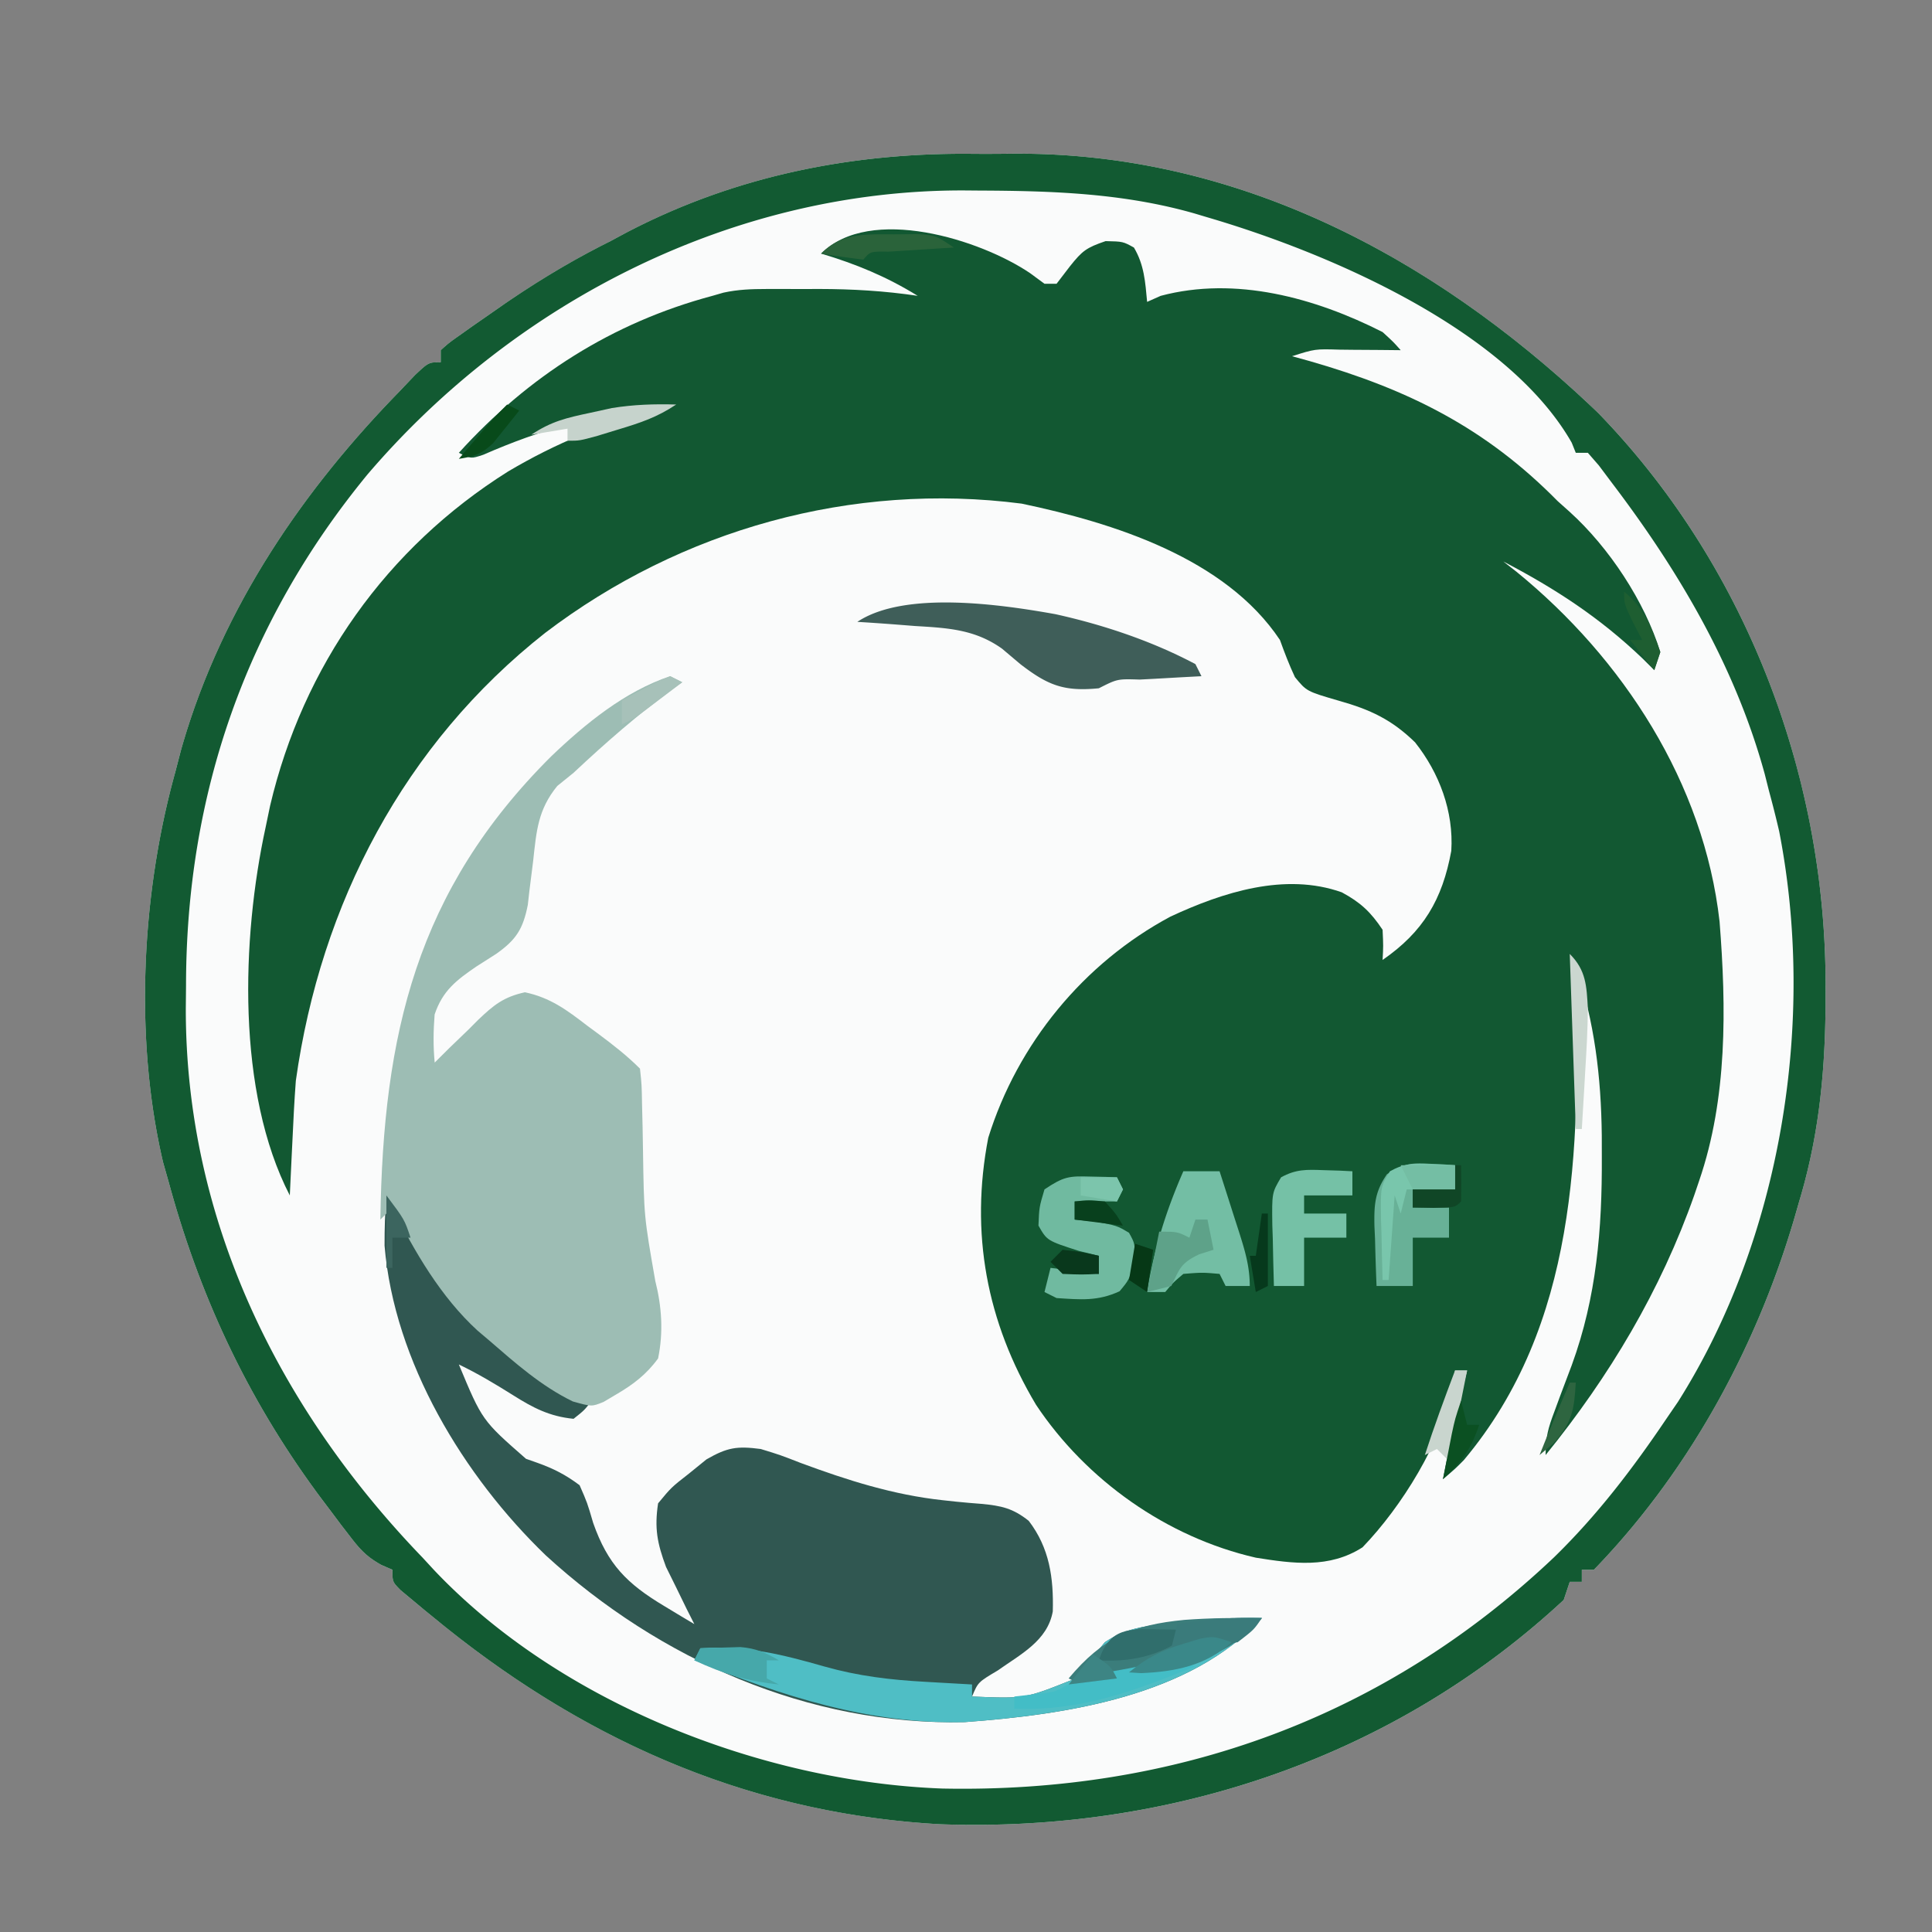 <svg data-type="ugc" xmlns="http://www.w3.org/2000/svg" width="320" height="320" data-bbox="24.023 25.454 278.352 276.801">
    <rect width="100%" height="100%" fill="#808080" stroke="none"/>
    <g>
        <path d="M161.052 25.479c2.448.021 4.894 0 7.342-.025 37.317-.067 69.919 17.645 96.356 42.984 24.511 25.272 37.727 60.21 37.625 95.125l-.002 2.13c-.04 11.519-1.043 22.246-4.373 33.307l-.65 2.269C291.057 222.975 279.802 243.68 264 260h-2v2h-2l-1 3c-28.158 26.167-65.295 38.517-103.277 37.153-31.516-1.763-58.789-13.8-83.098-33.59l-2.294-1.866c-.694-.58-1.389-1.158-2.105-1.755l-1.888-1.572C65 262 65 262 65 260l-1.818-.788c-2.35-1.304-3.472-2.481-5.1-4.598l-1.6-2.071-1.67-2.23-1.738-2.306C41.252 232.092 33.227 215.13 28 196l-.977-3.445C22.21 172.087 23.42 148.144 29 128l.945-3.64C36.395 101.485 49.6 81.84 66 65l2.734-2.875C71 60 71 60 73 60v-2c1.386-1.233 1.386-1.233 3.332-2.609.71-.504 1.421-1.01 2.154-1.529l2.326-1.612 2.356-1.644C88.914 46.642 94.748 43.116 101 40l2.398-1.289c17.97-9.479 37.47-13.441 57.654-13.232" fill="#FAFBFB"></path>
        <path d="M170.625 45.25 173 47h2l2.25-2.937c2.015-2.516 2.668-3.035 5.875-4.126C186 40 186 40 187.813 41c1.713 2.886 1.875 5.697 2.187 9l2.25-1c12.376-3.3 25.557.32 36.75 6 1.781 1.625 1.781 1.625 3 3l-3.43-.035-4.445-.028-2.262-.025c-4.061-.119-4.061-.119-7.863 1.088l2.938.813C233.27 64.506 246.037 70.852 258 83l2.012 1.8c6.504 5.891 12.395 14.806 14.988 23.2l-1 3-1.914-1.906C265.004 102.318 257.669 97.53 249 93l2.176 1.7c17.637 14.367 31.055 34.99 33.638 57.938 1.125 14.29 1.308 29.254-3.377 42.924l-.793 2.339C275.078 213.734 266.564 227.996 256 241c0-2.962.428-4.49 1.46-7.21l.93-2.528q.964-2.581 1.946-5.157c4.115-11.264 5.032-22.558 4.976-34.48l-.006-3.555c-.113-9.798-1.2-18.75-4.306-28.07l.063 2.82c.539 27.573.242 56.57-18.618 79.032-1.382 1.398-1.382 1.398-3.445 3.148 1.166-6.05 2.453-12.035 4-18h-2l-.281 2.547c-1.94 9.316-8.503 19.95-15.043 26.738-5.507 3.53-11.453 2.705-17.676 1.715-14.73-3.37-28.087-12.834-36.398-25.32-8.198-13.717-10.961-28.496-7.915-44.23 4.85-15.58 15.8-28.94 30.188-36.637 8.647-4.021 18.96-7.355 28.371-4.016 3.112 1.682 4.785 3.25 6.754 6.203.125 2.688.125 2.688 0 5 6.741-4.658 9.902-10.003 11.379-18.07.41-6.53-1.977-12.898-6.004-17.98-3.89-3.785-7.418-5.42-12.625-6.888-5.332-1.554-5.332-1.554-7.266-3.906-.95-2.023-1.726-4.054-2.484-6.156-9.058-13.587-27.586-19.391-42.77-22.582-28.08-3.633-56.407 4.272-78.917 21.394C66.943 123.206 53.11 149.69 49 179c-.25 3.29-.411 6.58-.562 9.875l-.131 2.664Q48.149 194.77 48 198c-8.836-17.114-8.007-42.578-4-61l.742-3.562c5.444-23.124 19.272-42.7 39.436-55.36C92 73.452 100.138 70.017 109 68c-10.532.58-19.335 3.12-28.969 7.328C78 76 78 76 76 75c11.49-12.682 25.423-21.574 42-26l1.836-.53c2.42-.525 4.61-.6 7.086-.603l2.86-.004 2.968.012 2.922-.012c5.537.008 10.851.32 16.328 1.137-5.168-3.189-10.187-5.26-16-7 8.11-8.11 26.412-2.318 34.625 3.25" fill="#125832"></path>
        <path d="M161.052 25.479c2.448.021 4.894 0 7.342-.025 37.317-.067 69.919 17.645 96.356 42.984 24.511 25.272 37.727 60.21 37.625 95.125l-.002 2.13c-.04 11.519-1.043 22.246-4.373 33.307l-.65 2.269C291.057 222.975 279.802 243.68 264 260h-2v2h-2l-1 3c-28.158 26.167-65.295 38.517-103.277 37.153-31.516-1.763-58.789-13.8-83.098-33.59l-2.294-1.866c-.694-.58-1.389-1.158-2.105-1.755l-1.888-1.572C65 262 65 262 65 260l-1.818-.788c-2.35-1.304-3.472-2.481-5.1-4.598l-1.6-2.071-1.67-2.23-1.738-2.306C41.252 232.092 33.227 215.13 28 196l-.977-3.445C22.21 172.087 23.42 148.144 29 128l.945-3.64C36.395 101.485 49.6 81.84 66 65l2.734-2.875C71 60 71 60 73 60v-2c1.386-1.233 1.386-1.233 3.332-2.609.71-.504 1.421-1.01 2.154-1.529l2.326-1.612 2.356-1.644C88.914 46.642 94.748 43.116 101 40l2.398-1.289c17.97-9.479 37.47-13.441 57.654-13.232M60.902 78.543c-20.2 24.56-30.073 53.096-30.09 84.707l-.037 3.739C30.72 201.959 46.107 233.219 70 258l1.863 2.02c20.857 22.052 54.381 35.107 84.203 36.219 38.483.777 73.236-11.665 101.345-38.314 7.146-6.964 13.017-14.667 18.589-22.925.635-.928 1.27-1.856 1.926-2.812 17.143-27.114 22.893-63.078 16.761-94.5A179 179 0 0 0 293 131l-.692-2.746C287.454 110.474 278.058 94.558 267 80l-2.172-2.898L263 75h-2l-.676-1.68C249.563 54.466 219.827 41.8 200 36l-2.138-.641c-11.77-3.366-23.52-3.748-35.675-3.796l-2.24-.019c-38.076-.204-74.431 18.203-99.045 47" fill="#125A32"></path>
        <path d="M64 198c2.157 2.762 3.921 5.567 5.625 8.625C76.006 217.313 85.741 228.452 98 232c-1.187 1.563-1.187 1.563-3 3-3.98-.393-6.714-1.82-10.062-3.937-2.93-1.837-5.818-3.571-8.938-5.063 3.863 9.27 3.863 9.27 11.125 15.625l1.883.664c2.682.957 4.705 1.99 6.992 3.711 1.266 2.89 1.266 2.89 2.25 6.25 2.423 6.885 5.584 10.055 11.75 13.75l2.781 1.68L115 269l-1.312-2.598-1.688-3.464-1.687-3.41c-1.457-3.914-1.935-6.395-1.313-10.528 2.195-2.652 2.195-2.652 5.125-4.937l2.883-2.34c3.462-1.993 5.062-2.237 8.992-1.723 3.227.988 3.227.988 6.625 2.313 7.736 2.864 15.31 5.282 23.54 6.171l2.175.236q2.112.213 4.23.37c3.306.315 5.192.721 7.82 2.808 3.446 4.5 4.133 9.457 3.985 14.997-.87 4.888-5.358 7.113-9.125 9.793-3.256 1.933-3.256 1.933-4.25 4.312 8.734.363 8.734.363 16.605-2.777 1.925-1.997 3.649-4.072 5.395-6.223 3.552-2.368 6.621-2.665 10.75-3.125l2.094-.262c4.415-.523 8.711-.694 13.156-.613-11.868 12.98-32.423 15.992-49.21 17.238-25.838.606-50.568-10.382-69.388-27.617-13.596-13.104-25.112-32.039-26.707-51.3-.006-2.796.068-5.537.305-8.321" fill="#305751"></path>
        <path d="m111 112 2 1-1.398.996C105.718 118.286 100.309 123.02 95 128l-2.695 2.18c-3.203 3.92-3.456 7.453-3.993 12.382q-.309 2.535-.636 5.067l-.253 2.252c-.79 3.96-1.891 5.742-5.208 8.092l-3.278 2.09c-3.32 2.262-5.632 4.024-6.949 7.968-.213 2.72-.252 5.257.012 7.969l2.414-2.406 3.211-3.094 1.582-1.59c2.586-2.458 4.199-3.78 7.738-4.558 4.216.895 6.928 2.926 10.305 5.523l1.89 1.395c2.423 1.8 4.723 3.593 6.86 5.73.287 2.655.287 2.655.344 6.004l.09 3.685.066 3.874c.165 10.893.165 10.893 2.033 21.584 1.082 4.291 1.36 8.515.467 12.853-1.947 2.677-4.157 4.342-7 6l-2.04 1.207C98 233 98 233 94.876 232.125 89.667 229.599 85.348 225.765 81 222l-1.914-1.621C73.006 214.812 68.666 207.33 65 200l-2 2c.452-30.634 5.947-54.47 28.276-76.707C96.943 119.874 103.503 114.499 111 112" fill="#9DBDB4"></path>
        <path d="M209 268c-11.868 12.98-32.423 15.992-49.21 17.238-15.845.372-30.282-4.308-44.79-10.238l1-2c7.333-.515 13.556 1.02 20.547 3.027 5.64 1.59 10.94 2.218 16.766 2.536l2.244.13q2.72.158 5.443.307v2c8.734.363 8.734.363 16.605-2.777 1.925-1.997 3.649-4.072 5.395-6.223 3.552-2.368 6.621-2.665 10.75-3.125l2.094-.262c4.415-.523 8.711-.694 13.156-.613" fill="#4FBEC5"></path>
        <path d="M174.79 101.723c7.935 1.752 16.027 4.458 23.21 8.277l1 2-3.464.184-4.473.254-2.287.119c-3.695-.116-3.695-.116-6.775 1.443-5.791.568-8.442-.486-13-4l-3.035-2.562c-4.504-3.206-9.009-3.428-14.403-3.75-1.383-.11-1.383-.11-2.794-.22A394 394 0 0 0 142 103c7.818-5.211 23.783-2.892 32.789-1.277" fill="#3F5E59"></path>
        <path d="M196 194h6a2224 2224 0 0 1 2.5 7.813l.723 2.236c.976 3.084 1.777 5.696 1.777 8.951h-4l-1-2c-2.875-.25-2.875-.25-6 0-1.688 1.438-1.688 1.438-3 3h-3c1.148-7.099 3.115-13.417 6-20" fill="#73BEA4"></path>
        <path d="m180.688 194.875 2.45.055L185 195l1 2-1 2h-7v3l3.313.313c3.688.687 3.688.687 5.688 1.875 1 1.812 1 1.812.937 4.812-.937 3-.937 3-2.5 4.875-3.629 1.675-6.452 1.382-10.437 1.125l-2-1 1-4 8 1v-3l-3.313-.812c-5.263-1.695-5.263-1.695-6.687-4.188.124-3.062.124-3.062 1-6 3.203-2.136 4.019-2.231 7.687-2.125" fill="#70BAA0"></path>
        <path d="m236.75 192.75 2.422.11L241 193v4h-7v3h6v5h-6v8h-6a440 440 0 0 1-.25-7.75l-.102-2.21c-.063-3.502.063-5.62 2.07-8.54 2.631-1.73 3.923-1.933 7.032-1.75" fill="#68B197"></path>
        <path d="M209 268c-5.934 7.082-13.734 8.049-22.437 9.75l-2.154.424c-5.165.948-5.165.948-7.409-.174 5.69-6.796 10.628-8.875 19.15-9.695 4.284-.322 8.557-.35 12.85-.305" fill="#3B7D7B"></path>
        <path d="m219.188 193.813 2.73.082L224 194v4h-8v3h7v4h-7v8h-5q-.118-3.905-.187-7.812l-.076-2.236c-.073-5.384-.073-5.384 1.451-7.952 2.447-1.35 4.222-1.295 7-1.187" fill="#75C1A6"></path>
        <path d="M198 276c-10.192 4.07-18.92 7.462-30 7v-2l3.25-.375c3.516-.378 3.516-.378 5.48-1.559 3.304-1.552 6.768-2.102 10.333-2.753l2.181-.432c3.375-.63 5.447-.984 8.756.119" fill="#43BDC6"></path>
        <path d="m236.688 192.813 2.45.082L241 193v4h-8l-1 4-1-3-1 14h-1q-.118-3.905-.187-7.812l-.076-2.236c-.073-5.399-.073-5.399 1.482-7.952 2.3-1.29 3.846-1.301 6.469-1.187" fill="#79C6AC"></path>
        <path d="M198 202h2l1 5-2.375.75c-3.061 1.458-3.212 2.33-4.625 5.25l-4 1 2-10c3 0 3 0 5 1z" fill="#5EA289"></path>
        <path d="M116 273q2.124-.079 4.25-.125l2.39-.07c2.567.212 4.152.908 6.36 2.195h-2v3l2 1c-5.277-.539-9.256-1.773-14-4z" fill="#46A8AA"></path>
        <path d="M112 67c-3.189 2.126-5.904 3.021-9.562 4.125l-3.504 1.07C96 73 96 73 94 73v-2l-6 1c3.34-2.227 5.839-2.794 9.75-3.625 1.191-.26 2.382-.52 3.61-.79 3.615-.581 6.985-.688 10.64-.585" fill="#C6D3CC"></path>
        <path d="m192.188 269.875 3.293.055 2.52.07c-4.827 3.855-9.799 5.376-16 5 1.819-5.458 5.049-5.236 10.187-5.125" fill="#306E6C"></path>
        <path d="m148.563 38.813 3.441-.043C155 39 155 39 158 41l-3.027.184-3.91.254-3.902.246c-3.02-.034-3.02-.034-4.16 1.317a177 177 0 0 1-7-1c3.598-3.599 7.649-3.16 12.562-3.188" fill="#2A633A"></path>
        <path d="M209 268c-1.312 1.938-1.312 1.938-4 4-3.656.658-7.291.872-11 1l1-4a75.6 75.6 0 0 1 14-1" fill="#3A7B7B"></path>
        <path d="M260 158c2.719 2.719 2.784 5.314 3 9-.027 3.488-.22 6.957-.437 10.438l-.159 2.794q-.192 3.385-.404 6.768h-1z" fill="#CBD7D0"></path>
        <path d="M241 227h2l-3 15-2-2-2 1c1.535-4.722 3.24-9.359 5-14" fill="#C9D5CE"></path>
        <path d="M204 272c-4.24 3.887-9.391 4.891-15 5.125l-2-.125c2.903-2.398 5.457-3.684 9.063-4.75l2.597-.797C201 271 201 271 204 272" fill="#3A8889"></path>
        <path d="m242 232 1 4h2c-1.312 3.937-2.92 6.227-6 9q.465-2.407.938-4.812l.527-2.708C241 235 241 235 242 232" fill="#0B5022"></path>
        <path d="M241 193h1c.043 2 .04 4 0 6-1 1-1 1-4.562 1.063L234 200v-3h7z" fill="#104626"></path>
        <path d="M232 193h9v4h-7z" fill="#74BEA4"></path>
        <path d="M269 98c3.326 2.693 4.585 6.037 6 10l-1 3-4-5h2l-1.5-2.875C269 100 269 100 269 98" fill="#1E5E31"></path>
        <path d="M176 207c3.125.375 3.125.375 6 1v3c-2.875.125-2.875.125-6 0l-2-2z" fill="#09381C"></path>
        <path d="M260 229h1c-.262 4.457-.577 6.515-3.562 9.938-.805.68-1.61 1.36-2.438 2.062 1.59-4.035 3.282-8.018 5-12" fill="#2E6540"></path>
        <path d="m111 112 2 1q-1.935 1.471-3.875 2.938l-2.18 1.652C105 119 105 119 103 120v-4q1.931-1.044 3.875-2.062l2.18-1.16z" fill="#A7C1B9"></path>
        <path d="M209 201h1v12l-2 1-1-6h1z" fill="#06391C"></path>
        <path d="M64 198c3 4 3 4 4 7h-3v5h-1z" fill="#3C655F"></path>
        <path d="M178 199c2.313-.25 2.313-.25 5 0 1.813 2 1.813 2 3 4l-8-1z" fill="#08401D"></path>
        <path d="m84 67 2 1a244 244 0 0 1-2.75 3.438l-1.547 1.933C79.803 75.188 78.564 75.604 76 76q1.436-1.688 2.875-3.375l1.617-1.898A76 76 0 0 1 84 67" fill="#084A1A"></path>
        <path d="M179 195h6l1 2-1 2-6-1z" fill="#7CC5AC"></path>
        <path d="m188 206 3 1-1 7-3-2z" fill="#063816"></path>
        <path d="M181 274c3 2 3 2 4 4l-8 1z" fill="#3D8584"></path>
    </g>
</svg>
